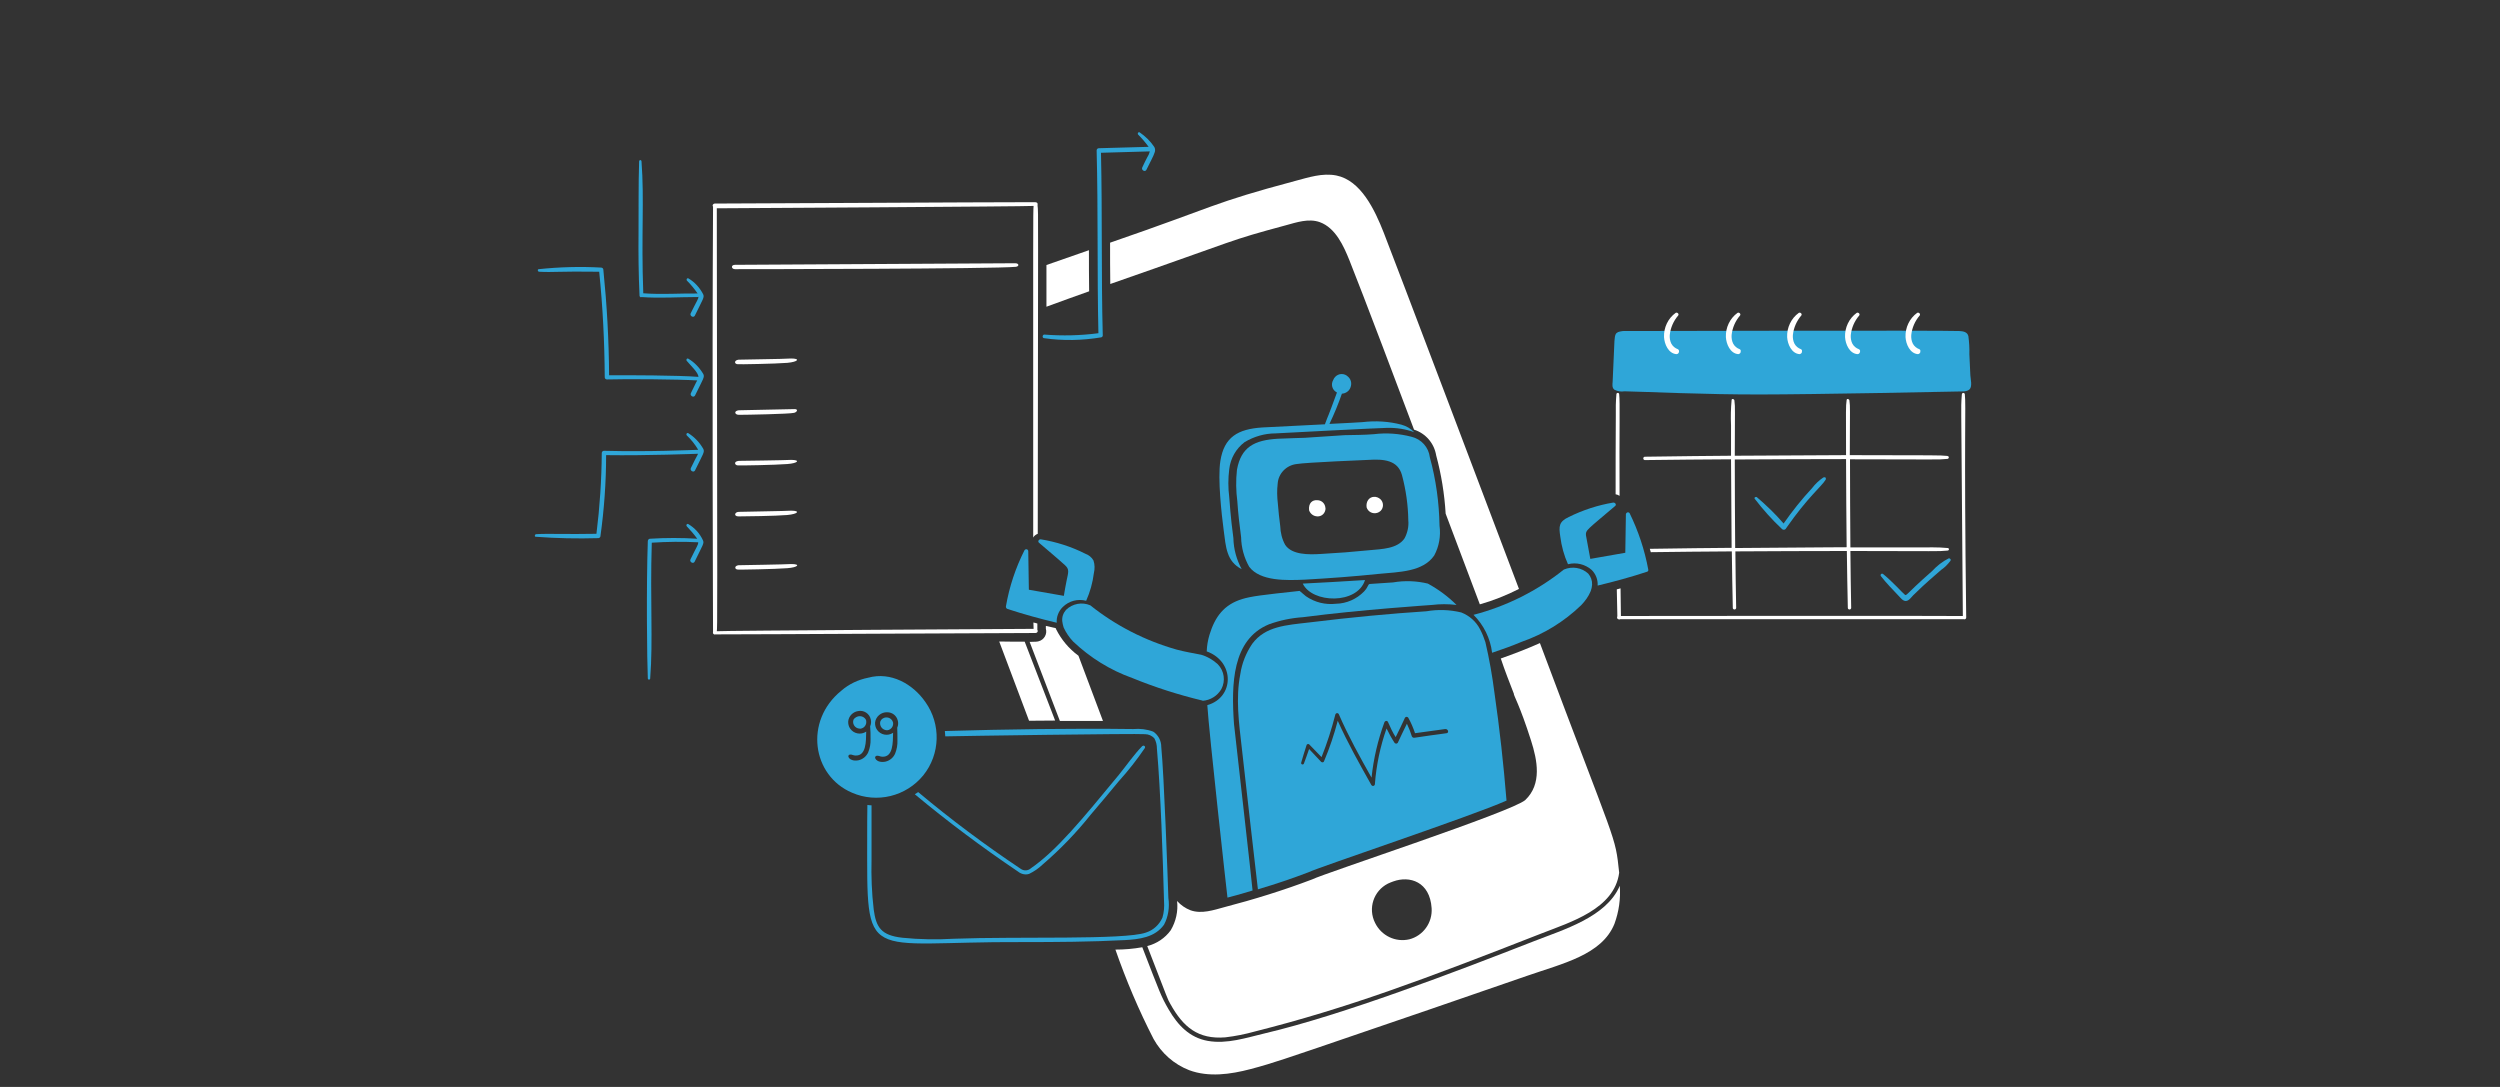 <?xml version="1.0"?>
<svg xmlns="http://www.w3.org/2000/svg" xmlns:xlink="http://www.w3.org/1999/xlink" version="1.1" id="Ebene_1" x="0px" y="0px" width="2530px" height="1100px" viewBox="0 0 1265 550" style="enable-background:new 0 0 1265 550;" xml:space="preserve"><rect x="0" y="0" width="1265" height="550" fill="#333333" stroke="none"/> <style type="text/css"> .st0{fill:#2FA6D8;} .st1{fill:#FFFFFF;} </style> <path class="st0" d="M997,189.9c-0.2-3.5-0.3-7.1-0.5-10.7c0.1-3-0.1-6.1-0.5-9.1c-0.5-2.2-2.7-2.5-4.6-2.6 c-8.8-0.4-167.8,0-168.6,0c-1.4-0.1-2.7,0.1-4,0.5c-2.5,1.2-1.6,2.5-2.8,25.1c-0.1,1.5-0.4,3.1,0.9,4.1c1.6,0.8,3.3,1.1,5.1,0.8 c10.6,0.2,41.2,1.7,69.3,1.6c24.4,0,97.3-1.4,99.3-1.5c1.8-0.1,4.6,0.3,6-1.1C998.1,195.5,997.1,191.8,997,189.9z"/> <path class="st0" d="M348.3,181.5c-0.7-0.4-1.3,0.5-0.8,1.1c1.8,2.2,5.9,5.9,5.9,8.1c-9.6-0.8-36.8-0.9-45.2-0.8 c-0.1-17.8-1.1-35.6-2.9-53.4c0-0.6-0.5-1.1-1.1-1.1c-10.5-0.6-21.1-0.3-31.6,0.8c-0.8,0.1-0.5,1.3,0.2,1.3c7.4,0.4,10-0.3,30.4,0 c1.8,17.7,2.7,35.6,2.8,53.4c0,0.6,0.5,1.1,1.1,1.1c9.2-0.3,36.5-0.1,45.7,0.5c-0.9,1.7,0.2-0.6-3.2,6.4c-0.7,1.3,1.4,2.6,2.1,1.2 c4.2-8.6,4.9-9.2,4.2-10.8C354,186.1,351.5,183.4,348.3,181.5z"/> <path class="st0" d="M348.3,219.2c-0.7-0.4-1.3,0.5-0.8,1.1c2.3,2.2,4.2,4.6,5.8,7.3c-3.8,0.1-24.6,1.1-47.7,0.5 c-0.6,0-1.1,0.5-1.1,1.1c-0.1,13.7-1,27.3-2.7,40.9c-14.8,0.3-24.8-0.2-30.5,0.2c-0.7,0-1,1.3-0.2,1.3c10.5,0.8,21.1,1,31.6,0.7 c0.5,0,0.9-0.3,1.1-0.8c1.9-13.6,2.9-27.4,2.9-41.2c20.4,0.3,46-0.7,46.5-0.7c-0.4,1.1-0.3,0.4-3.6,7.2c-0.7,1.3,1.4,2.6,2.1,1.2 c4.2-8.6,4.9-9.2,4.2-10.8C354.1,224,351.5,221.2,348.3,219.2z"/> <path class="st0" d="M348.3,265.2c-0.7-0.4-1.3,0.5-0.8,1.1c1.9,2,3.7,4.1,5.3,6.3c-7.9-0.5-15.9-0.5-23.9,0c-0.6,0-1,0.5-1.1,1.1 c-0.8,22.5-0.4,61.4,0,69.6c0,0.3,0.3,0.6,0.6,0.6c0.3,0,0.6-0.3,0.6-0.6c1.5-19.6-0.1-38.5,0.8-68.7c7.8-0.5,15.7-0.6,23.5-0.2 c0,1.4-0.6,1.8-3.9,8.6c-0.7,1.3,1.4,2.6,2.1,1.2c4.2-8.7,4.9-9.2,4.2-10.8C354.1,269.9,351.5,267.1,348.3,265.2z"/> <path class="st0" d="M324.4,150.3c9.5,0.7,19,0,28.5,0c0.2,0,0.4,0,0.5-0.2c0,1.3-0.5,1.5-3.9,8.4c-0.7,1.3,1.4,2.6,2.1,1.2 c4.2-8.6,4.9-9.2,4.2-10.8c-1.7-3.3-4.2-6.1-7.4-8c-0.7-0.4-1.3,0.5-0.8,1.1c2,2,3.8,4.2,5.4,6.5c-9.1-0.1-18.3,0.6-27.5-0.1 c-1.1-30,0.6-47-0.9-66.8c0-0.3-0.3-0.6-0.6-0.6c-0.3,0-0.6,0.3-0.6,0.6c-0.4,12-0.2,24.1-0.3,36.1c-0.1,10.5,0,21.1,0.5,31.7 c-0.1,0.5,0.3,1,0.9,1.1C324.3,150.3,324.4,150.3,324.4,150.3z"/> <path class="st1" d="M994.2,199.5c0-0.4-0.4-0.7-0.8-0.7c-0.4,0-0.6,0.3-0.7,0.7c-0.3,3.6-0.4,7.2-0.3,10.9 c0,3.8,0.7,93.2,0.8,101.3c-6.9-0.2-185.4,0-174.1,0c-0.4,0-0.8,0.4-0.8,0.8c0,0.4,0.4,0.8,0.8,0.8l0,0c5.9,0,174.6,0,174.6,0 c0.4,0.2,0.9,0,1.1-0.4c0-0.1,0.1-0.2,0.1-0.4C993.7,218.2,994.9,206.1,994.2,199.5z"/> <path class="st1" d="M849,176.7c-1.4-0.5-2.6-1.5-3.3-2.8c-0.7-1.4-0.9-2.9-0.8-4.4c0.4-3.7,1.9-7.1,4.3-9.9 c0.5-0.8-0.5-1.7-1.3-1.3c-3.9,2.8-6.1,7.5-5.9,12.3c0.2,3.5,2.2,8.3,6.3,8.6c0.7,0,1.3-0.6,1.3-1.4 C849.6,177.3,849.4,176.9,849,176.7z"/> <path class="st1" d="M880.3,176.7c-1.4-0.5-2.6-1.5-3.3-2.8c-0.7-1.4-0.9-2.9-0.8-4.4c0.4-3.7,1.9-7.1,4.3-9.9 c0.5-0.8-0.5-1.7-1.3-1.3c-3.9,2.8-6.1,7.5-5.9,12.3c0.2,3.5,2.2,8.3,6.3,8.6c0.7-0.1,1.3-0.7,1.2-1.4 C880.9,177.3,880.7,176.9,880.3,176.7z"/> <path class="st1" d="M911.3,176.7c-1.4-0.5-2.6-1.5-3.3-2.8c-0.7-1.4-0.9-2.9-0.8-4.4c0.4-3.7,1.9-7.1,4.3-9.9 c0.5-0.8-0.5-1.7-1.3-1.3c-3.9,2.8-6.1,7.5-5.9,12.3c0.2,3.5,2.2,8.3,6.3,8.6c0.7-0.1,1.3-0.7,1.2-1.4 C911.9,177.3,911.7,176.9,911.3,176.7z"/> <path class="st1" d="M940.6,176.7c-1.4-0.5-2.6-1.5-3.3-2.8c-0.7-1.4-0.9-2.9-0.8-4.4c0.4-3.7,1.9-7.1,4.3-9.9 c0.5-0.8-0.5-1.7-1.3-1.3c-3.9,2.8-6.1,7.5-5.9,12.3c0.2,3.5,2.2,8.3,6.3,8.6c0.7,0,1.3-0.6,1.3-1.4 C941.3,177.3,941,176.9,940.6,176.7z"/> <path class="st1" d="M971.2,176.7c-1.4-0.5-2.6-1.5-3.3-2.8c-0.7-1.4-0.9-2.9-0.8-4.4c0.4-3.7,1.9-7.1,4.3-9.9 c0.5-0.8-0.5-1.7-1.3-1.3c-3.9,2.8-6.1,7.5-5.9,12.3c0.2,3.5,2.2,8.3,6.3,8.6c0.7-0.1,1.3-0.7,1.2-1.4 C971.8,177.3,971.6,176.9,971.2,176.7z"/> <path class="st1" d="M513.7,133.2l-141.8,0.8c-2.2,0-1.9,2.2,0,2.2c9.2,0,131.1-0.1,142.2-1.2C515.9,134.7,515.6,133.2,513.7,133.2z "/> <path class="st1" d="M400.3,181.4c-3.6,0.3-25.9,0.5-26.6,0.6c-2.4,0.3-2.2,2.3-0.3,2.3c0.4,0.1,18.9-0.2,25-0.7 C403.9,183.1,405.1,181.4,400.3,181.4z"/> <path class="st1" d="M373.8,207.6c-2.6,0.3-2.1,2.3,0.1,2.3c3.6,0,25.4-0.4,27.9-1c1.6-0.4,2.2-1.9,0.3-1.9 C401.6,207,374.1,207.6,373.8,207.6z"/> <path class="st1" d="M400.3,232.7c-2.9,0.2-26.4,0.5-26.5,0.5c-2.8,0.3-2,2.3-0.4,2.3c0.4,0.1,18.9-0.2,25-0.7 C403.9,234.4,405.1,232.7,400.3,232.7z"/> <path class="st1" d="M400.3,258.4c-2.2,0.2-23.8,0.5-26.4,0.6c-2.2,0-2.8,2.3-0.2,2.3c2.5,0,19-0.2,24.6-0.7 C403.9,260.1,405.1,258.4,400.3,258.4z"/> <path class="st1" d="M373.4,288.2c0.4,0.1,18.9-0.2,25-0.7c5.4-0.4,6.9-2.1,2-2.1c-2.3,0.2-26.6,0.6-26.7,0.6 C371.4,286.3,371.7,288.2,373.4,288.2z"/> <path class="st1" d="M525,104.1c0-1,0.4-1.8-1.7-1.8c-26.7,0-144.8,0.7-161.6,0.7c-0.6,0-1.1,0.5-1.1,1c0,0.2,0.1,0.4,0.2,0.6 c-0.5,81.9,0,215.6,0,215.2c-0.2,0.5,0.1,1.1,0.6,1.2c0.2,0.1,0.3,0.1,0.5,0c25.7,0,145.2-0.7,162.1-0.7c0.6,0,1.1-0.5,1.1-1 c0-0.2-0.1-0.4-0.2-0.6v-3.2c-0.7-0.2-1.3-0.4-2-0.5c0,1.2,0.1,3.2,0.1,3.2c-4.3,0-158,0.9-160.3,1.2c0.3-2.5,0.3-2.3,0-214 c2.6,0,157.6-0.9,160.3-1.2c-0.3,3.3-0.2,7.4-0.2,167.8c0.5-0.9,1.3-1.5,2.3-1.9C525.2,105.5,525.5,107.8,525,104.1z M362,321.2 c0,0,0.1,0,0.2,0C362,321.2,362,321.2,362,321.2z"/> <path class="st0" d="M728.4,266c-0.2-11.7-1.8-23.3-4.9-34.6c-0.6-5.1-4.3-9.2-9.3-10.4c-6.2-1.6-12.6-2.1-19-1.3 c-5,0.4-10,0.4-14.9,0.5l-19.7,1.3c1.8,0-11.1,0.3-14,0.5c-11.8,0.7-18.6,4.1-20.7,15.7c-0.6,5.3-0.5,10.7,0.2,16.1 c0.4,6,1.1,12,1.9,18c0.1,5.3,1.5,10.4,4.1,15c5.6,7.4,18.9,6.9,28.2,6.5c12.4-0.7,24.7-1.6,37.2-2.9c10.4-1,22.5-1,28.2-9.3 C728.2,276.5,729.1,271.2,728.4,266z M710.7,272.4c-3.6,5.3-11.4,5.4-17.7,6c-9.2,0.9-15.4,1.4-24.6,1.9c-6.2,0.4-14.7,0.5-18.1-4.6 c-1.6-2.9-2.4-6.2-2.5-9.5c-0.5-3.7-0.9-7.5-1.2-11.3c-0.4-3.4-0.5-6.8-0.1-10.1c0.3-5.2,4.4-9.4,9.6-10c4.4-0.8,35.9-2.1,36.3-2.1 c7.8-0.5,14.9,0.1,17,7.7c2,7.5,3.1,15.2,3.2,22.9C712.9,266.4,712.2,269.6,710.7,272.4z"/> <path class="st0" d="M659.2,295.3c4.7,10,27.6,10.7,31.5-1.8C685.2,293.9,664,295.1,659.2,295.3z"/> <path class="st0" d="M624.4,366.3c-1.4-20.1-1-42.7,17.7-50.4c5.5-2,11.3-3.2,17.2-3.6c29.9-3.9,64.4-6.1,65.3-6.2 c4.1-0.5,8.3-0.5,12.4,0c-4.3-4.3-9.2-7.9-14.5-10.8c-5.8-1.4-11.8-1.6-17.6-0.6c-4,0.3-7.9,0.5-11.9,0.8c-1,0.4-0.5,1.3-2.8,3.8 c-3.7,3.8-8.8,6.1-14.2,6.2c-5.4,0.6-10.7-0.7-15.2-3.8c-0.6-0.5-3.2-2.7-3.2-2.7c-19.4,2.1-24.3,2.7-29,4.1 c-9.2,2.8-13.8,8.9-16.6,18.1c-0.8,2.7-1.3,5.5-1.4,8.4c14.3,5.2,14,23.3,0.3,27.2c0.8,13.3,9.8,94.2,10.2,97.4 c4.8-1.3,8.9-2.4,12.7-3.6C633.9,450.2,624.5,367.5,624.4,366.3z"/> <path class="st0" d="M549.6,304c2-4.5,3.3-9.2,3.9-14c0.5-2.1,0.5-4.3-0.2-6.4c-0.9-1.6-2.4-2.8-4.1-3.4c-7.1-3.6-14.7-6-22.5-7.3 c-0.9-0.2-1.8,1-1,1.7c4.4,3.8,8.9,7.5,13.2,11.4c2.3,2.1,1.7,3.5,0.8,7.8c-0.5,2.6-1,5.1-1.4,7.7c-5.9-1-11.8-2.1-17.7-3.1 c-0.1-6.5-0.2-13-0.3-19.5c0-0.6-0.5-1-1-1c-0.4,0-0.7,0.2-0.9,0.5c-4.5,8.9-7.7,18.5-9.4,28.4c-0.1,0.5,0.2,1.1,0.7,1.3 c8.2,2.7,16.6,5,25,7c-0.2-2.9,0.9-5.8,3-7.9C540.9,304,545.4,302.9,549.6,304z"/> <path class="st0" d="M618,348.7c2.2-4.1,1.5-9.2-1.8-12.6c-2.4-2.2-5.3-3.9-8.4-4.8c-4.1-0.8-8.3-1.5-12.4-2.6 c-15.9-4.5-30.8-12.1-43.7-22.4c-4.2-1.8-9-0.9-12.3,2.3c-1.4,1.6-2.1,3.6-1.9,5.7c0.1,1.1,0.4,2.1,0.7,3.2c1.2,2.6,2.8,5,4.8,7.1 c8.6,8.2,18.8,14.5,30,18.5c11.5,4.7,23.4,8.5,35.5,11.4c0,0,0,0.1,0.1,0.1C612.5,354.3,616,352.1,618,348.7z"/> <path class="st0" d="M834,288.1c-1.8-9.8-5-19.4-9.4-28.4c-0.3-0.5-0.9-0.6-1.4-0.3c-0.3,0.2-0.5,0.5-0.5,0.8 c-0.1,6.5-0.2,13-0.3,19.5c-5.9,1-11.8,2.1-17.7,3.1c-0.4-2.3-2.1-11.3-2.2-11.9c-0.2-2.7,0.1-2.4,14.8-14.9c0.8-0.7-0.1-1.8-1-1.7 c-7.8,1.3-15.4,3.8-22.5,7.3c-5,2.4-5.1,4.6-4.3,9.9c0.6,4.8,1.9,9.6,3.9,14c4.2-1.1,8.7,0,12,2.9c2.1,2.1,3.2,5,3,7.9 c8.4-2,16.8-4.3,25-7C833.9,289.2,834.2,288.6,834,288.1C834,288.1,834,288.1,834,288.1z"/> <path class="st0" d="M791.3,288.2c-13.5,10.8-29.1,18.6-45.7,22.9c5.2,5.2,8.5,11.9,9.4,19.2c5.1-1.7,10.1-3.5,15.1-5.6 c11.2-3.9,21.4-10.2,30-18.5c2-2.1,3.7-4.4,4.8-7.1c0.4-1,0.6-2.1,0.7-3.2c0.1-2.1-0.6-4.1-2-5.7 C800.3,287.2,795.5,286.4,791.3,288.2z"/> <path class="st0" d="M576.7,67c-0.7-0.4-1.3,0.5-0.8,1.1c1.9,1.9,3.7,4,5.3,6.2c-8.4,0.2-16.8,0.5-25.2,0.7c-0.6,0-1.1,0.5-1.1,1.1 c0,0,0,0,0,0.1c0.8,30.8,0.2,61.6,0.9,92.4c-9.1,1.2-18.2,1.4-27.3,0.7c-1-0.1-1.3,1.6-0.3,1.8c9.6,1.4,19.4,1.2,29-0.4 c0.5-0.1,0.9-0.6,0.8-1.1c-0.8-30.7-0.2-61.5-0.9-92.3c8.2-0.2,16.4-0.5,24.7-0.7c-0.3,1.2-0.8,2.3-1.5,3.4 c-0.8,1.6-1.6,3.1-2.3,4.7c-0.7,1.3,1.4,2.6,2.1,1.2c2-4.2,3.5-6.7,4.1-8.6c0.4-0.9,0.4-2-0.1-2.9C582.1,71.4,579.6,69,576.7,67z"/> <path class="st1" d="M819.6,448.2c-6.7,15.9-28.8,22.3-43.3,28c-39.6,15.5-96.9,37.4-136.4,46.7c-9.3,2.2-19,5.5-28.7,3.8 c-9.2-1.6-15.2-7.9-19.8-15.8c-4-6.9-4.4-8.4-13.4-31.6c-4.5,0.8-9,1.2-13.6,1.2c5.4,15.5,11.8,30.6,19.3,45.2 c4,7.2,10.3,12.8,18,15.8c9.9,3.7,21,2.1,30.9-0.5c11.7-3,23.1-7.2,34.6-11c23.4-7.9,93.7-32.1,105.4-36.2 c18.1-6.3,37.9-10.6,44.3-26.3C819.2,461.2,820.1,454.7,819.6,448.2z"/> <path class="st1" d="M518.5,324.7c0,0-11.4,0-12.9-0.1c3.3,8.8,13.4,35.5,15.1,40.1c4.5,0,8.9-0.1,13.2-0.1 C529.7,353.8,519.5,327.2,518.5,324.7z"/> <path class="st1" d="M534.4,318.4c-0.1-0.7,0.4-0.4-5.2-1.7v1.4c0.8,2.8-0.9,5.7-3.7,6.4c-0.4,0.1-0.9,0.2-1.3,0.2 c-0.4,0-2.9,0.1-3.2,0.1c2.4,6.3,12.6,33,15.3,40c5.1,0,21.8,0,21.8,0c-4.1-11-8.3-22-12.4-33C540.8,328.2,537,323.6,534.4,318.4z"/> <path class="st1" d="M766,351c-0.2,0.8,2.9,5.5,8.7,23.7c3.2,10,5.6,22-2.9,30.1c-6.5,5.9-101.8,37.1-107.9,40.2 c-14.5,5.5-29.3,10.1-44.3,14c-5.5,1.5-11.6,3.6-17.2,1.6c-2.6-1-4.9-2.6-6.8-4.7c0.6,5.2-0.6,10.4-3.2,14.8c-2.9,4-7.1,6.8-11.9,8 c11,28.3,10.1,26.5,11.7,29.3c6.5,11.7,14,18,27.8,16.9c5.1-0.6,10.1-1.6,15.1-3c46.8-11.8,85.4-26.3,144.7-49.5 c14.8-5.8,37.1-12.4,39.5-30.8c-2.1-19.7-0.9-11.5-40.1-116.2c-6.7,3-13.3,5.5-19.8,7.8C761.4,339.2,763.7,345.1,766,351z M713.1,475.3c-7,1.6-14.1-1.8-17.3-8.3c-3.7-7.3-0.8-16.2,6.5-19.9c0.9-0.4,1.8-0.8,2.7-1.1c8.3-3,18.5,0.1,19.4,13.5 C724.9,466.9,720.1,473.5,713.1,475.3L713.1,475.3z"/> <path class="st1" d="M551,126.6c-7.6,2.7-21.1,7.4-21.5,7.5v21.1c7.2-2.7,14.4-5.2,21.6-7.8C551,140.4,551,133.4,551,126.6z"/> <path class="st1" d="M700.2,117.8c-4.6-11.7-11.6-26.5-24-29c-7.1-1.4-14.2,1-21,2.8c-42.3,11.3-39.5,12.6-93.5,31.2 c0,6.9,0,13.9,0.1,20.9c67.2-23.4,58.8-21.6,88.8-29.7c5.5-1.5,11.6-3.6,17.2-1.6c8,2.9,12.1,12.1,15,19.3 c6.1,15.1,27.7,72.3,32.7,85.7c5.9,1.9,10.2,6.9,11.2,13c2.6,9.6,4.2,19.5,4.8,29.5c5.8,15.3,11.5,30.6,17.3,45.9 c6.8-1.9,13.5-4.6,19.8-7.8C759.2,273.1,703.7,126.5,700.2,117.8z"/> <path class="st0" d="M462.9,401.9c16.7,13.9,34.1,26.9,52.2,39.1c1.6,1.3,3.7,1.8,5.6,1.2c2.5-1.2,4.7-2.7,6.7-4.6 c9-7.7,17.2-16.2,24.6-25.5c4.8-5.6,9.5-11.2,14.1-16.8c4.8-5.3,9.2-10.9,13.2-16.8c0.2-0.4,0.1-0.9-0.3-1.1c-0.3-0.2-0.7-0.1-1,0.1 c-4.3,4.4-7.9,9.7-11.8,14.5c-18.8,22.8-31.5,38.3-44.5,47.3c-1.4,1.3-3.5,1.5-5.1,0.4c-18-12-35.4-25-52-38.9 C464.2,401,463.6,401.5,462.9,401.9z"/> <path class="st0" d="M591.2,454.4c-0.3-9.7-2.2-62.3-3.6-76.5c0-3.1-1.5-6-4.1-7.7c-3.2-1.2-6.6-1.6-10-1.3 c-31.8-0.4-63.7,0.1-95.4,1c0.1,0.9,0.1,1.8,0.2,2.7c7.7-0.2,96.7-1.5,101.1-1.1c1.8,0,3.5,0.8,4.7,2.1c0.9,1.6,1.3,3.4,1.3,5.2 c1.9,21.8,3,55.4,3.6,77.3c0.2,2.7,0,5.5-0.8,8.2c-1.6,3.6-4.6,6.4-8.4,7.6c-10.8,3.8-65.3,1.9-96.9,3.1c-8.8,0.5-17.6,0.4-26.3-0.5 c-10.8-1.2-13.3-5.3-14.5-14.3c-1-8.4-1.3-16.8-1.1-25.2c0-9,0-27.5,0-27.5c-0.7,0-1.4-0.1-2.1-0.2c-0.1,5.4-0.1,10.7-0.1,16.1 c0,65.4-2.7,52.9,78.4,53.3c17.3,0,34.6-0.1,51.9-1c7.2-0.4,15.3-1.3,19.9-7.8C591.1,464,591.9,459.1,591.2,454.4z"/> <path class="st0" d="M431.9,364.1c-0.7,1.8,0.3,3.8,2.1,4.4c0.5,0.2,1,0.2,1.5,0.2c1.9-0.3,3.1-2.1,2.8-3.9c0-0.2-0.1-0.5-0.2-0.7 c-1-1.7-3.2-2.2-4.9-1.2C432.6,363.2,432.2,363.6,431.9,364.1z"/> <path class="st0" d="M451.6,364.8c-1-1.7-3.1-2.3-4.8-1.3c-0.6,0.3-1,0.8-1.3,1.4c-0.6,1.8,0.4,3.8,2.2,4.4c0.4,0.2,0.9,0.2,1.4,0.2 c1.8-0.3,3.1-2,2.8-3.9C451.7,365.3,451.7,365.1,451.6,364.8z"/> <path class="st0" d="M467.2,392.3c8.6-10.7,9-25.8,1.1-37c-6.4-9.3-17.6-15.5-28.9-12.4c-5.1,1-9.8,3.2-13.7,6.6 c-18.9,15.3-14.8,43,5.4,51.6C443.7,406.6,458.5,403,467.2,392.3z M440.5,373.9c0.1,2.3-0.3,4.6-1.2,6.8c-0.9,2-2.7,3.5-4.9,4 c-4.6,0.9-6.3-2.5-4.3-2.9c1-0.1,1.7,0.5,2.8,0.5c5.4,0.2,5.3-7,5.4-12.1c-2.7,1.8-6.3,1.1-8.1-1.5c-0.8-1.1-1.1-2.5-1-3.8 c0.3-2.6,2.4-4.7,5-5.1c2.9-0.6,5.8,1.3,6.4,4.2c0.3,1.2,0.2,2.4-0.3,3.5C440.5,369.7,440.5,371.8,440.5,373.9L440.5,373.9z M443.7,382.4c1-0.1,1.7,0.5,2.8,0.5c5.4,0.2,5.3-7,5.4-12.1c-2.7,1.8-6.3,1.1-8.1-1.5c-0.8-1.1-1.1-2.5-1-3.8 c0.4-3,3.1-5.2,6.1-5.1c2.6,0,4.8,1.7,5.4,4.3c0.3,1.2,0.2,2.4-0.3,3.5c0.1,2.1,0.1,4.3,0.1,6.4c0.1,2.3-0.3,4.6-1.2,6.8 c-0.9,2-2.7,3.5-4.9,4C443.3,386.3,441.6,382.8,443.7,382.4L443.7,382.4z"/> <path class="st1" d="M662.4,258.2c0.5,1.5,1.8,2.7,3.4,3c2.2,0.5,4.3-0.8,4.8-3c0.2-0.7,0.1-1.4-0.1-2.1c-0.5-1.8-2.1-3-4-3 C664,252.9,662,254.6,662.4,258.2z"/> <path class="st1" d="M691.5,256.7c0.7,2.3,3.1,3.5,5.4,2.8c0.6-0.2,1.2-0.5,1.7-1c1.6-1.6,1.6-4.3-0.1-5.9c-0.9-0.8-2.1-1.3-3.3-1.2 C692.8,251.5,691.1,253.7,691.5,256.7z"/> <path class="st0" d="M756.2,350.6c-1.1-8.6-2.6-17.2-4.6-25.7c-0.7-2.2-1.6-4.4-2.7-6.5c-2-3.9-5.4-6.9-9.5-8.5 c-5.8-1.4-11.8-1.6-17.6-0.6c-18.3,1.2-37.7,3-59.7,5.7c-11,1.3-21.9,1.8-28.5,10.8c-3.1,4.6-5.2,9.8-6,15.3 c-2.4,12.2-0.7,24.7,0.7,36.9c1.7,15.1,7.1,63,8.2,72c8.8-2.6,17.4-5.5,25.5-8.6c5.5-2.7,82.3-28.3,100.3-36.3 C760.8,386.7,758.8,368.6,756.2,350.6z M732,371c-5.4,0.7-10.9,1.5-16.3,2.3c-0.5,0.1-1.1-0.2-1.3-0.7c-0.7-2.2-1.5-4.3-2.5-6.4 c-1.6,3.2-3.1,6.4-4.6,9.6c-0.3,0.5-0.9,0.6-1.4,0.3c-0.1-0.1-0.3-0.2-0.3-0.3c-1.5-2.3-2.8-4.7-4-7.2c-3.2,9.1-5.2,18.6-5.9,28.2 c0,0.5-0.5,0.9-1,0.9c-0.3,0-0.6-0.2-0.8-0.5c-6-10.7-12-21.3-17-32.5c-1.8,6.9-4.1,13.8-6.9,20.4c-0.1,0.5-0.7,0.8-1.1,0.6 c-0.1,0-0.3-0.1-0.4-0.2c-2-2.1-4-4.3-6.1-6.5c-0.8,2.4-1.7,4.9-2.6,7.3c-0.1,0.4-0.5,0.6-0.9,0.5c-0.4-0.1-0.6-0.5-0.5-0.9l0,0 c0.8-2.9,1.8-5.9,2.7-8.8c0.1-0.5,0.6-0.7,1.1-0.6c0.1,0,0.2,0.1,0.3,0.2c2.1,2.1,4.1,4.3,6.2,6.4c2.8-7,5.1-14.2,7-21.6 c0.2-0.5,0.7-0.8,1.2-0.6c0.2,0.1,0.4,0.2,0.5,0.4c4.8,11.1,10.7,21.7,16.6,32.2c1-9.6,3.2-19,6.5-28c0.2-0.5,0.7-0.8,1.2-0.7 c0.3,0.1,0.6,0.3,0.7,0.7c1.1,2.6,2.3,5.1,3.8,7.5c1.6-3.2,3.2-6.5,4.7-9.8c0.3-0.5,0.9-0.6,1.4-0.3c0.1,0.1,0.3,0.2,0.3,0.3 c1.4,2.5,2.5,5.1,3.4,7.8l15.3-2.1C732.8,368.8,733.3,370.8,732,371z"/> <path class="st1" d="M817.5,250.1c0.7,0.1,1.4,0.4,2,0.8c-0.2-35,0.3-47.1-0.2-51.4c0-0.4-0.3-0.7-0.7-0.7c-0.4,0-0.7,0.3-0.7,0.7 c-0.3,3.6-0.4,7.2-0.3,10.9C817.5,214.1,817.5,248,817.5,250.1z"/> <path class="st1" d="M818.1,298.2c0.1,4.8,0.2,9.5,0.3,14.3c0,0.5,0.4,0.9,0.9,0.9c0.5,0,0.9-0.4,0.9-0.9c-0.1-4.9-0.1-9.8-0.2-14.8 C819.3,297.9,818.7,298.1,818.1,298.2z"/> <path class="st1" d="M985.5,277.3c-5-0.5-10.1-0.3-15.2-0.3c-4.9,0-34,0-34,0c-0.1-7.3-0.2-37-0.2-44.6c45.8,0,43.9,0.3,49.3-0.2 c0.4,0,0.7-0.4,0.7-0.8c0-0.4-0.3-0.6-0.7-0.7c-4.5-0.4-4.2-0.3-49.4-0.4c0-25.1,0.3-23.7-0.2-27.7c-0.1-0.7-1.3-1.1-1.4-0.2 c-0.5,3.7-0.3,4.2-0.3,27.9c0,0-40.3,0.2-56.3,0.3c0-24.2,0.3-24-0.2-28c-0.1-0.7-1.3-1.1-1.4-0.2c-0.4,4.3-0.5,8.5-0.3,12.8v15.4 c-3.3,0-32.4,0.3-43.6,0.5c-0.5,0-0.8,0.4-0.8,0.9c0,0.4,0.4,0.8,0.8,0.8c14.5-0.2,29.1-0.3,43.6-0.4c0,7.4,0.2,37.3,0.3,44.8 c-3.4,0-31.1,0.3-41.4,0.5c0.2,0.6,0.3,1.2,0.5,1.7c13.7-0.2,27.3-0.3,41-0.4c0.1,9.5,0.3,19.1,0.5,28.6c0,0.5,0.4,0.8,0.9,0.8 c0.4,0,0.8-0.4,0.8-0.8c-0.2-9.5-0.3-19.1-0.4-28.6c18.8-0.1,37.6-0.2,56.4-0.2c0.1,9.6,0.3,19.2,0.5,28.8c0,0.5,0.4,0.8,0.9,0.8 c0.4,0,0.8-0.4,0.8-0.8c-0.2-9.6-0.3-19.2-0.4-28.8c45.3,0,43.7,0.3,49.1-0.2C986.4,278.6,986.4,277.3,985.5,277.3z M878,277.3 c-0.1-7.4-0.2-37.2-0.2-44.8c18.8-0.1,37.5-0.2,56.3-0.2c0,7.5,0.2,37.3,0.3,44.6C925.4,277,937.4,276.8,878,277.3z"/> <path class="st0" d="M922.6,241.6c-2.2,1.5-4.1,3.3-5.7,5.4c-5.2,5.6-10,11.6-14.4,17.9c-4.1-4.8-8.7-9.2-13.5-13.3 c-0.5-0.4-1.6,0.1-1.1,0.8c4.2,5.5,8.8,10.6,13.8,15.3c0.5,0.5,1.4,0.5,1.9-0.1c0.1-0.1,0.1-0.1,0.1-0.2 c11.2-16.1,18.1-21.3,20.1-24.7c0.2-0.4,0.1-1-0.3-1.2C923.2,241.5,922.9,241.5,922.6,241.6z"/> <path class="st0" d="M986.1,282.5c-3.2,1.6-6,3.8-8.5,6.5c-14.6,12.8-12.6,12.8-14.1,11.6c-0.8-0.6-6.1-6.5-10.6-10.1 c-0.3-0.3-0.8-0.3-1.1,0c-0.3,0.3-0.3,0.8,0,1.1l0,0c2.7,3.5,5.9,6.7,9,10c0.9,0.9,2,2.5,3.5,2.5c1.6,0,2.8-1.9,3.8-2.9 c6.6-6.5,10.7-9.8,14.2-12.9c1.8-1.2,3.3-2.8,4.6-4.5c0.3-0.4,0.2-0.9-0.2-1.1C986.5,282.5,986.3,282.5,986.1,282.5z"/> <path class="st0" d="M709.2,214.9c-6.4-1.7-13.2-2.1-19.8-1.3c-1.3,0.1-8.3,0.5-16.7,0.9c2.4-5,4.5-10.1,6.3-15.3 c2-0.1,3.8-1.4,4.4-3.3c0.7-1.9,0.2-4-1.3-5.3c-1.8-1.8-4.7-1.8-6.5,0.1c-0.4,0.4-0.8,1-1,1.6c-1.3,2.2-0.5,5,1.7,6.2 c0.1,0,0.1,0.1,0.2,0.1c-5.1,14-4.2,10.9-6.1,16.1c-12.9,0.6-28.1,1.4-31.7,1.6c-12.3,0.8-19.3,4.8-21.2,17 c-1.4,8.9,0.6,26.8,1.7,35.1c1.1,8.4,1.4,15.7,9.1,19.6c-2.6-4.8-4.1-10.2-4.2-15.7c-1.5-11-1.9-18.7-2.1-20.7 c-0.6-4.7-0.6-9.5,0-14.2c0.6-5.4,3.4-10.4,7.8-13.7c4.7-2.8,10.1-4.4,15.6-4.4c2.7-0.2,53.7-2.8,56.5-2.8c4.7-0.1,9.3,0.6,13.7,2.2 C713.9,216.9,711.7,215.6,709.2,214.9z"/> </svg>
